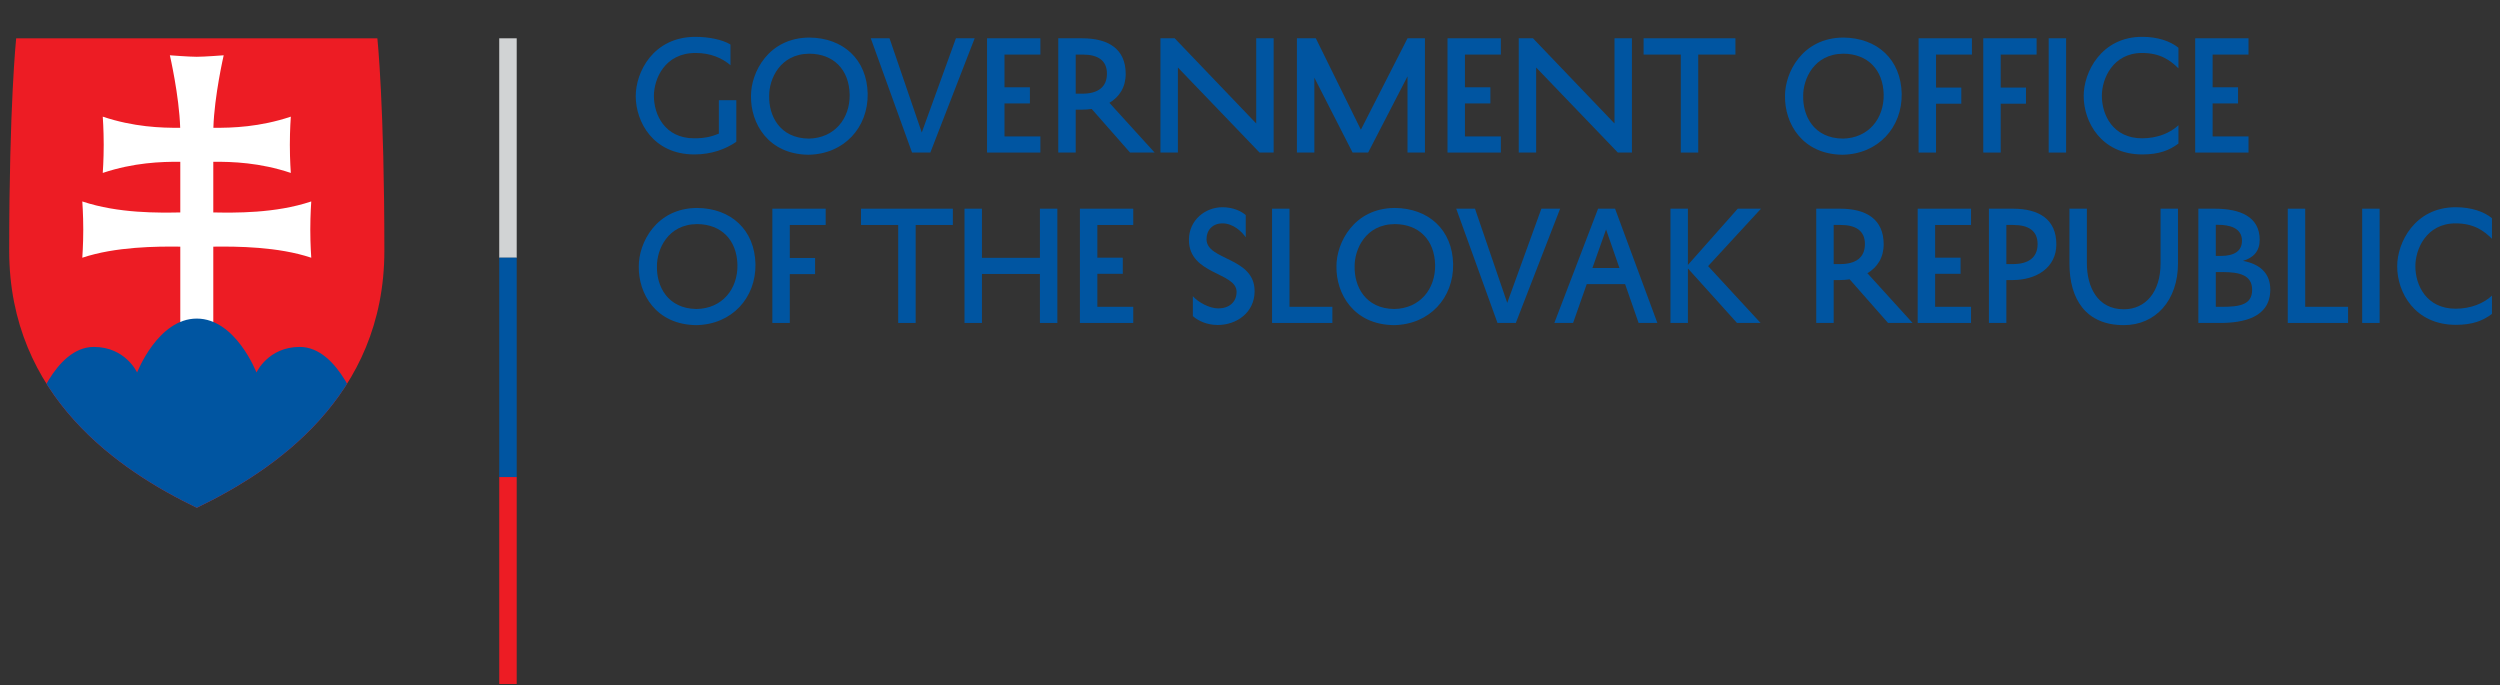<?xml version="1.0" encoding="UTF-8" standalone="no"?>
<!DOCTYPE svg PUBLIC "-//W3C//DTD SVG 1.1//EN" "http://www.w3.org/Graphics/SVG/1.1/DTD/svg11.dtd">
<svg width="100%" height="100%" viewBox="0 0 1791 491" version="1.1" xmlns="http://www.w3.org/2000/svg" xmlns:xlink="http://www.w3.org/1999/xlink" xml:space="preserve" xmlns:serif="http://www.serif.com/" style="fill-rule:evenodd;clip-rule:evenodd;stroke-linejoin:round;stroke-miterlimit:2;">
    <rect x="0" y="0" width="1791" height="491" fill="#333333" stroke="none"/>
    <g id="Artboard2" transform="matrix(1.908,0,0,1,-2236.19,-3.315)">
        <rect x="1171.73" y="3.315" width="938.194" height="490.021" style="fill:none;"/>
        <clipPath id="_clip1">
            <rect x="1171.73" y="3.315" width="938.194" height="490.021"/>
        </clipPath>
        <g clip-path="url(#_clip1)">
            <g id="Vrstva-3" serif:id="Vrstva 3" transform="matrix(2.183,0,0,4.167,1041.15,-233.422)">
                <g transform="matrix(1,0,0,1,169.29,73.192)">
                    <path d="M0,0.125C0,-3.924 2.949,-10.047 10.297,-10.047C12.497,-10.047 14.921,-9.573 16.296,-8.723L16.296,-5.174C14.871,-6.374 12.922,-7.273 10.297,-7.273C4.948,-7.273 3.124,-2.774 3.124,0.125C3.124,3.299 4.974,7.398 10.047,7.398C11.947,7.398 13.047,7.098 14.296,6.599L14.296,0.85L17.296,0.85L17.296,7.998C15.446,9.273 13.021,10.172 10.047,10.172C2.999,10.147 0,4.574 0,0.15L0,0.125Z" style="fill:rgb(0,85,161);fill-rule:nonzero;"/>
                </g>
                <g transform="matrix(1,0,0,1,199.062,66.044)">
                    <path d="M0,14.597C4.398,14.522 7.098,11.173 7.022,6.999C6.923,2.725 4.249,0.026 0.1,0C-4.974,0.026 -6.849,4.374 -6.823,7.274C-6.898,10.648 -5.024,14.547 0,14.597M0.1,-2.774C5.873,-2.724 9.997,0.951 10.122,6.874C10.222,12.673 6.073,17.271 -0.051,17.371C-7.023,17.296 -10.022,11.948 -9.948,7.274C-9.973,3.225 -6.948,-2.749 0.1,-2.774" style="fill:rgb(0,85,161);fill-rule:nonzero;"/>
                </g>
                <g transform="matrix(1,0,0,1,218.487,66.844)">
                    <path d="M0,12.747L5.874,-3.449L9.098,-3.449L1.475,16.196L-1.674,16.196L-8.772,-3.449L-5.548,-3.449L0,12.747Z" style="fill:rgb(0,85,161);fill-rule:nonzero;"/>
                </g>
                <g transform="matrix(1,0,0,1,238.887,63.395)">
                    <path d="M0,19.645L-9.172,19.645L-9.172,0L0,0L0,2.799L-6.173,2.799L-6.173,8.423L-1.799,8.423L-1.799,11.197L-6.173,11.197L-6.173,16.871L0,16.871L0,19.645Z" style="fill:rgb(0,85,161);fill-rule:nonzero;"/>
                </g>
                <g transform="matrix(1,0,0,1,244.963,73.519)">
                    <path d="M0,-0.601L1.149,-0.601C3.749,-0.601 5.373,-1.676 5.373,-4.05C5.373,-6.325 3.799,-7.324 1.225,-7.324L0,-7.324L0,-0.601ZM2.749,2.024C2.199,2.098 1.624,2.149 1.024,2.149L0,2.149L0,9.522L-2.999,9.522L-2.999,-10.123L1.124,-10.123C5.648,-10.123 8.598,-8.274 8.598,-4C8.598,-1.726 7.522,-0.051 5.798,0.974L13.572,9.522L9.348,9.522L2.749,2.024Z" style="fill:rgb(0,85,161);fill-rule:nonzero;"/>
                </g>
                <g transform="matrix(1,0,0,1,279.009,83.04)">
                    <path d="M0,-19.645L0,0L-2.425,0L-16.471,-14.622L-16.471,0L-19.471,0L-19.471,-19.645L-17.021,-19.645L-2.999,-4.999L-2.999,-19.645L0,-19.645Z" style="fill:rgb(0,85,161);fill-rule:nonzero;"/>
                </g>
                <g transform="matrix(1,0,0,1,302.033,63.395)">
                    <path d="M0,19.645L0,6.548L-6.773,19.645L-9.447,19.645L-16.021,6.773L-16.021,19.645L-19.021,19.645L-19.021,0L-15.771,0L-8.022,15.721L0,0L3,0L3,19.645L0,19.645Z" style="fill:rgb(0,85,161);fill-rule:nonzero;"/>
                </g>
                <g transform="matrix(1,0,0,1,318.085,63.395)">
                    <path d="M0,19.645L-9.172,19.645L-9.172,0L0,0L0,2.799L-6.173,2.799L-6.173,8.423L-1.799,8.423L-1.799,11.197L-6.173,11.197L-6.173,16.871L0,16.871L0,19.645Z" style="fill:rgb(0,85,161);fill-rule:nonzero;"/>
                </g>
                <g transform="matrix(1,0,0,1,340.633,83.04)">
                    <path d="M0,-19.645L0,0L-2.425,0L-16.471,-14.622L-16.471,0L-19.47,0L-19.47,-19.645L-17.021,-19.645L-2.999,-4.999L-2.999,-19.645L0,-19.645Z" style="fill:rgb(0,85,161);fill-rule:nonzero;"/>
                </g>
                <g transform="matrix(1,0,0,1,342.638,83.04)">
                    <path d="M0,-19.645L15.796,-19.645L15.796,-16.846L9.397,-16.846L9.397,0L6.398,0L6.398,-16.846L0,-16.846L0,-19.645Z" style="fill:rgb(0,85,161);fill-rule:nonzero;"/>
                </g>
                <g transform="matrix(1,0,0,1,376.91,66.044)">
                    <path d="M0,14.597C4.398,14.522 7.098,11.173 7.022,6.999C6.923,2.725 4.249,0.026 0.1,0C-4.974,0.026 -6.849,4.374 -6.823,7.274C-6.898,10.648 -5.024,14.547 0,14.597M0.1,-2.774C5.873,-2.724 9.997,0.951 10.122,6.874C10.222,12.673 6.073,17.271 -0.051,17.371C-7.023,17.296 -10.022,11.948 -9.948,7.274C-9.973,3.225 -6.948,-2.749 0.1,-2.774" style="fill:rgb(0,85,161);fill-rule:nonzero;"/>
                </g>
                <g transform="matrix(1,0,0,1,389.937,63.395)">
                    <path d="M0,19.645L0,0L9.172,0L9.172,2.799L2.999,2.799L2.999,8.473L7.348,8.473L7.348,11.247L2.999,11.247L2.999,19.645L0,19.645Z" style="fill:rgb(0,85,161);fill-rule:nonzero;"/>
                </g>
                <g transform="matrix(1,0,0,1,401.062,63.395)">
                    <path d="M0,19.645L0,0L9.172,0L9.172,2.799L2.999,2.799L2.999,8.473L7.348,8.473L7.348,11.247L2.999,11.247L2.999,19.645L0,19.645Z" style="fill:rgb(0,85,161);fill-rule:nonzero;"/>
                </g>
                <g transform="matrix(-1,0,0,1,827.623,-32.627)">
                    <rect x="412.312" y="96.022" width="2.999" height="19.645" style="fill:rgb(0,85,161);"/>
                </g>
                <g transform="matrix(1,0,0,1,418.336,73.192)">
                    <path d="M0,0.125C-0.024,-3.924 3,-10.047 10.048,-10.047C12.822,-10.047 14.922,-9.272 16.296,-8.173L16.296,-4.624C14.872,-6.048 13.122,-7.273 10.048,-7.273C4.974,-7.273 3.1,-2.774 3.125,0.125C3.125,3.299 4.974,7.398 10.048,7.398C12.672,7.398 14.896,6.474 16.296,5.149L16.296,8.298C14.747,9.448 13.022,10.172 10.048,10.172C3,10.147 0,4.574 0,0.15L0,0.125Z" style="fill:rgb(0,85,161);fill-rule:nonzero;"/>
                </g>
                <g transform="matrix(1,0,0,1,446.683,63.395)">
                    <path d="M0,19.645L-9.172,19.645L-9.172,0L0,0L0,2.799L-6.173,2.799L-6.173,8.423L-1.799,8.423L-1.799,11.197L-6.173,11.197L-6.173,16.871L0,16.871L0,19.645Z" style="fill:rgb(0,85,161);fill-rule:nonzero;"/>
                </g>
                <g transform="matrix(1,0,0,1,179.76,95.338)">
                    <path d="M0,14.597C4.398,14.522 7.098,11.173 7.023,6.999C6.923,2.725 4.249,0.026 0.1,0C-4.975,0.026 -6.849,4.374 -6.823,7.274C-6.898,10.648 -5.024,14.547 0,14.597M0.1,-2.774C5.873,-2.724 9.997,0.951 10.122,6.874C10.223,12.673 6.073,17.271 -0.051,17.371C-7.023,17.296 -10.022,11.948 -9.948,7.274C-9.973,3.225 -6.948,-2.749 0.1,-2.774" style="fill:rgb(0,85,161);fill-rule:nonzero;"/>
                </g>
                <g transform="matrix(1,0,0,1,192.788,92.69)">
                    <path d="M0,19.645L0,0L9.172,0L9.172,2.799L2.999,2.799L2.999,8.473L7.348,8.473L7.348,11.247L2.999,11.247L2.999,19.645L0,19.645Z" style="fill:rgb(0,85,161);fill-rule:nonzero;"/>
                </g>
                <g transform="matrix(1,0,0,1,208.037,112.335)">
                    <path d="M0,-19.645L15.796,-19.645L15.796,-16.846L9.397,-16.846L9.397,0L6.398,0L6.398,-16.846L0,-16.846L0,-19.645Z" style="fill:rgb(0,85,161);fill-rule:nonzero;"/>
                </g>
                <g transform="matrix(1,0,0,1,238.808,112.335)">
                    <path d="M0,-19.645L2.999,-19.645L2.999,0L0,0L0,-8.423L-9.973,-8.423L-9.973,0L-12.972,0L-12.972,-19.645L-9.973,-19.645L-9.973,-11.197L0,-11.197L0,-19.645Z" style="fill:rgb(0,85,161);fill-rule:nonzero;"/>
                </g>
                <g transform="matrix(1,0,0,1,254.859,92.69)">
                    <path d="M0,19.645L-9.172,19.645L-9.172,0L0,0L0,2.799L-6.173,2.799L-6.173,8.423L-1.799,8.423L-1.799,11.197L-6.173,11.197L-6.173,16.871L0,16.871L0,19.645Z" style="fill:rgb(0,85,161);fill-rule:nonzero;"/>
                </g>
                <g transform="matrix(1,0,0,1,265.112,97.389)">
                    <path d="M0,10.347C0.875,11.347 2.799,12.446 4.374,12.446C6.198,12.446 7.522,11.396 7.522,9.597C7.522,6.198 -0.675,6.673 -0.675,0.674C-0.675,-2.825 2.225,-4.949 5.073,-4.949C6.923,-4.949 8.323,-4.275 9.098,-3.6L9.098,0.224C8.397,-0.8 6.898,-2.175 5.099,-2.175C3.424,-2.175 2.35,-1.05 2.35,0.549C2.35,4.223 10.622,3.598 10.622,9.472C10.622,13.146 7.548,15.296 4.273,15.296C2.449,15.296 0.925,14.596 0,13.771L0,10.347Z" style="fill:rgb(0,85,161);fill-rule:nonzero;"/>
                </g>
                <g transform="matrix(1,0,0,1,289.109,92.69)">
                    <path d="M0,19.645L-10.373,19.645L-10.373,0L-7.373,0L-7.373,16.871L0,16.871L0,19.645Z" style="fill:rgb(0,85,161);fill-rule:nonzero;"/>
                </g>
                <g transform="matrix(1,0,0,1,299.759,95.338)">
                    <path d="M0,14.597C4.398,14.522 7.098,11.173 7.023,6.999C6.923,2.725 4.249,0.026 0.1,0C-4.975,0.026 -6.849,4.374 -6.823,7.274C-6.898,10.648 -5.024,14.547 0,14.597M0.1,-2.774C5.873,-2.724 9.997,0.951 10.122,6.874C10.223,12.673 6.073,17.271 -0.051,17.371C-7.023,17.296 -10.022,11.948 -9.948,7.274C-9.973,3.225 -6.948,-2.749 0.1,-2.774" style="fill:rgb(0,85,161);fill-rule:nonzero;"/>
                </g>
                <g transform="matrix(1,0,0,1,319.184,96.138)">
                    <path d="M0,12.747L5.874,-3.449L9.098,-3.449L1.475,16.196L-1.674,16.196L-8.772,-3.449L-5.548,-3.449L0,12.747Z" style="fill:rgb(0,85,161);fill-rule:nonzero;"/>
                </g>
                <g transform="matrix(1,0,0,1,333.835,102.138)">
                    <path d="M0,0.749L4.648,0.749L2.349,-5.875L0,0.749ZM3.898,-9.448L11.172,10.197L7.947,10.197L5.623,3.523L-0.976,3.523L-3.324,10.197L-6.549,10.197L0.975,-9.448L3.898,-9.448Z" style="fill:rgb(0,85,161);fill-rule:nonzero;"/>
                </g>
                <g transform="matrix(1,0,0,1,350.26,112.335)">
                    <path d="M0,-19.645L0,-9.973L8.572,-19.645L12.571,-19.645L3.474,-9.772L12.497,0L8.447,0L0,-9.373L0,0L-2.999,0L-2.999,-19.645L0,-19.645Z" style="fill:rgb(0,85,161);fill-rule:nonzero;"/>
                </g>
                <g transform="matrix(1,0,0,1,375.334,102.813)">
                    <path d="M0,-0.601L1.149,-0.601C3.749,-0.601 5.373,-1.676 5.373,-4.05C5.373,-6.325 3.799,-7.324 1.225,-7.324L0,-7.324L0,-0.601ZM2.749,2.024C2.199,2.098 1.624,2.149 1.024,2.149L0,2.149L0,9.522L-2.999,9.522L-2.999,-10.123L1.124,-10.123C5.648,-10.123 8.598,-8.274 8.598,-4C8.598,-1.726 7.522,-0.051 5.798,0.974L13.571,9.522L9.348,9.522L2.749,2.024Z" style="fill:rgb(0,85,161);fill-rule:nonzero;"/>
                </g>
                <g transform="matrix(1,0,0,1,398.956,92.69)">
                    <path d="M0,19.645L-9.172,19.645L-9.172,0L0,0L0,2.799L-6.173,2.799L-6.173,8.423L-1.799,8.423L-1.799,11.197L-6.173,11.197L-6.173,16.871L0,16.871L0,19.645Z" style="fill:rgb(0,85,161);fill-rule:nonzero;"/>
                </g>
                <g transform="matrix(1,0,0,1,405.033,102.813)">
                    <path d="M0,-0.601L1.149,-0.601C3.749,-0.601 5.373,-1.676 5.373,-4.05C5.373,-6.325 3.799,-7.324 1.225,-7.324L0,-7.324L0,-0.601ZM0,2.149L0,9.522L-2.999,9.522L-2.999,-10.123L1.124,-10.123C5.648,-10.123 8.598,-8.274 8.598,-4C8.598,-0.026 5.248,2.149 1.024,2.149L0,2.149Z" style="fill:rgb(0,85,161);fill-rule:nonzero;"/>
                </g>
                <g transform="matrix(1,0,0,1,418.883,112.71)">
                    <path d="M0,-20.02L0,-10.623C0,-6.573 1.824,-2.725 6.349,-2.725C10.098,-2.725 12.672,-5.699 12.672,-10.598L12.672,-20.02L15.671,-20.02L15.671,-10.623C15.671,-4.249 11.822,0 6.349,0C-0.15,0 -2.999,-4.424 -2.999,-10.598L-2.999,-20.02L0,-20.02Z" style="fill:rgb(0,85,161);fill-rule:nonzero;"/>
                </g>
                <g transform="matrix(1,0,0,1,442.257,101.438)">
                    <path d="M0,2.149L-1.199,2.149L-1.199,8.123L-0.1,8.123C3.024,8.123 5.049,7.723 5.049,5.198C5.049,2.674 2.899,2.149 0,2.149M-0.375,-0.625C1.95,-0.625 3.3,-1.425 3.3,-3.249C3.3,-5.474 1.1,-5.974 -0.774,-5.974L-1.199,-5.974L-1.199,-0.625L-0.375,-0.625ZM-4.199,10.897L-4.199,-8.748L-1.399,-8.748C3,-8.748 6.349,-7.373 6.349,-3.399C6.349,-1.45 5.299,-0.325 3.475,0.225C6.299,0.75 8.173,2.274 8.173,5.149C8.173,9.972 3.55,10.897 -0.475,10.897L-4.199,10.897Z" style="fill:rgb(0,85,161);fill-rule:nonzero;"/>
                </g>
                <g transform="matrix(1,0,0,1,463.806,92.69)">
                    <path d="M0,19.645L-10.373,19.645L-10.373,0L-7.373,0L-7.373,16.871L0,16.871L0,19.645Z" style="fill:rgb(0,85,161);fill-rule:nonzero;"/>
                </g>
                <g transform="matrix(-1,0,0,1,935.467,25.963)">
                    <rect x="466.234" y="66.727" width="2.999" height="19.645" style="fill:rgb(0,85,161);"/>
                </g>
                <g transform="matrix(1,0,0,1,472.258,102.487)">
                    <path d="M0,0.125C-0.024,-3.924 3,-10.047 10.048,-10.047C12.822,-10.047 14.922,-9.272 16.296,-8.173L16.296,-4.624C14.872,-6.048 13.122,-7.273 10.048,-7.273C4.974,-7.273 3.1,-2.774 3.125,0.125C3.125,3.299 4.974,7.398 10.048,7.398C12.672,7.398 14.896,6.474 16.296,5.149L16.296,8.298C14.747,9.448 13.022,10.172 10.048,10.172C3,10.147 0,4.574 0,0.15L0,0.125Z" style="fill:rgb(0,85,161);fill-rule:nonzero;"/>
                </g>
                <g transform="matrix(1,0,0,1,0,-14.533)">
                    <rect x="145.811" y="77.931" width="3.005" height="37.733" style="fill:rgb(209,211,212);"/>
                </g>
                <g transform="matrix(1,0,0,1,0,60.899)">
                    <rect x="145.811" y="40.215" width="3.005" height="37.733" style="fill:rgb(0,85,161);"/>
                </g>
                <g transform="matrix(1,0,0,1,0,136.329)">
                    <rect x="145.811" y="2.5" width="3.005" height="37.733" style="fill:rgb(237,28,36);"/>
                </g>
                <g transform="matrix(1,0,0,1,93.789,63.398)">
                    <path d="M0,80.712C-13.273,74.317 -32.262,61.626 -32.262,36.521C-32.262,11.417 -31.062,0 -31.062,0L31.062,0C31.062,0 32.265,11.417 32.265,36.521C32.265,61.626 13.276,74.317 0,80.712" style="fill:rgb(237,28,36);fill-rule:nonzero;"/>
                </g>
                <g>
                    <clipPath id="_clip2">
                        <path d="M124.852,63.398L62.727,63.398C62.727,63.398 61.527,74.815 61.527,99.92C61.527,125.024 80.516,137.716 93.789,144.11C107.065,137.716 126.052,125.024 126.052,99.92C126.052,74.815 124.852,63.398 124.852,63.398Z" clip-rule="nonzero"/>
                    </clipPath>
                    <g clip-path="url(#_clip2)">
                        <g transform="matrix(1,0,0,1,96.629,86.064)">
                            <path d="M0,7.272C3.594,7.332 10.607,7.472 16.85,5.381C16.85,5.381 16.686,7.619 16.686,10.221C16.686,12.823 16.85,15.057 16.85,15.057C11.125,13.142 4.05,13.102 0,13.153L0,27.018L-5.676,27.018L-5.676,13.153C-9.728,13.102 -16.802,13.142 -22.529,15.057C-22.529,15.057 -22.364,12.823 -22.364,10.221C-22.364,7.619 -22.529,5.381 -22.529,5.381C-16.286,7.472 -9.272,7.332 -5.676,7.272L-5.676,-1.435C-8.952,-1.463 -13.674,-1.307 -19.011,0.479C-19.011,0.479 -18.847,-1.756 -18.847,-4.36C-18.847,-6.96 -19.011,-9.196 -19.011,-9.196C-13.683,-7.415 -8.968,-7.254 -5.693,-7.282C-5.862,-12.795 -7.467,-19.746 -7.467,-19.746C-7.467,-19.746 -4.161,-19.49 -2.84,-19.49C-1.516,-19.49 1.789,-19.746 1.789,-19.746C1.789,-19.746 0.183,-12.795 0.015,-7.282C3.291,-7.254 8.005,-7.415 13.334,-9.196C13.334,-9.196 13.169,-6.96 13.169,-4.36C13.169,-1.756 13.334,0.479 13.334,0.479C7.997,-1.307 3.275,-1.463 0,-1.435L0,7.272" style="fill:white;fill-rule:nonzero;"/>
                        </g>
                        <g transform="matrix(1,0,0,1,93.206,111.583)">
                            <path d="M0,40.764L-27.505,16.244C-27.505,16.244 -23.991,4.873 -17.125,4.873C-11.672,4.873 -9.682,9.27 -9.682,9.27C-9.682,9.27 -6.102,0 0.583,0C7.27,0 10.85,9.27 10.85,9.27C10.85,9.27 12.839,4.873 18.294,4.873C25.158,4.873 28.673,16.244 28.673,16.244L0,40.764" style="fill:rgb(0,85,161);"/>
                        </g>
                    </g>
                </g>
            </g>
        </g>
    </g>
</svg>
